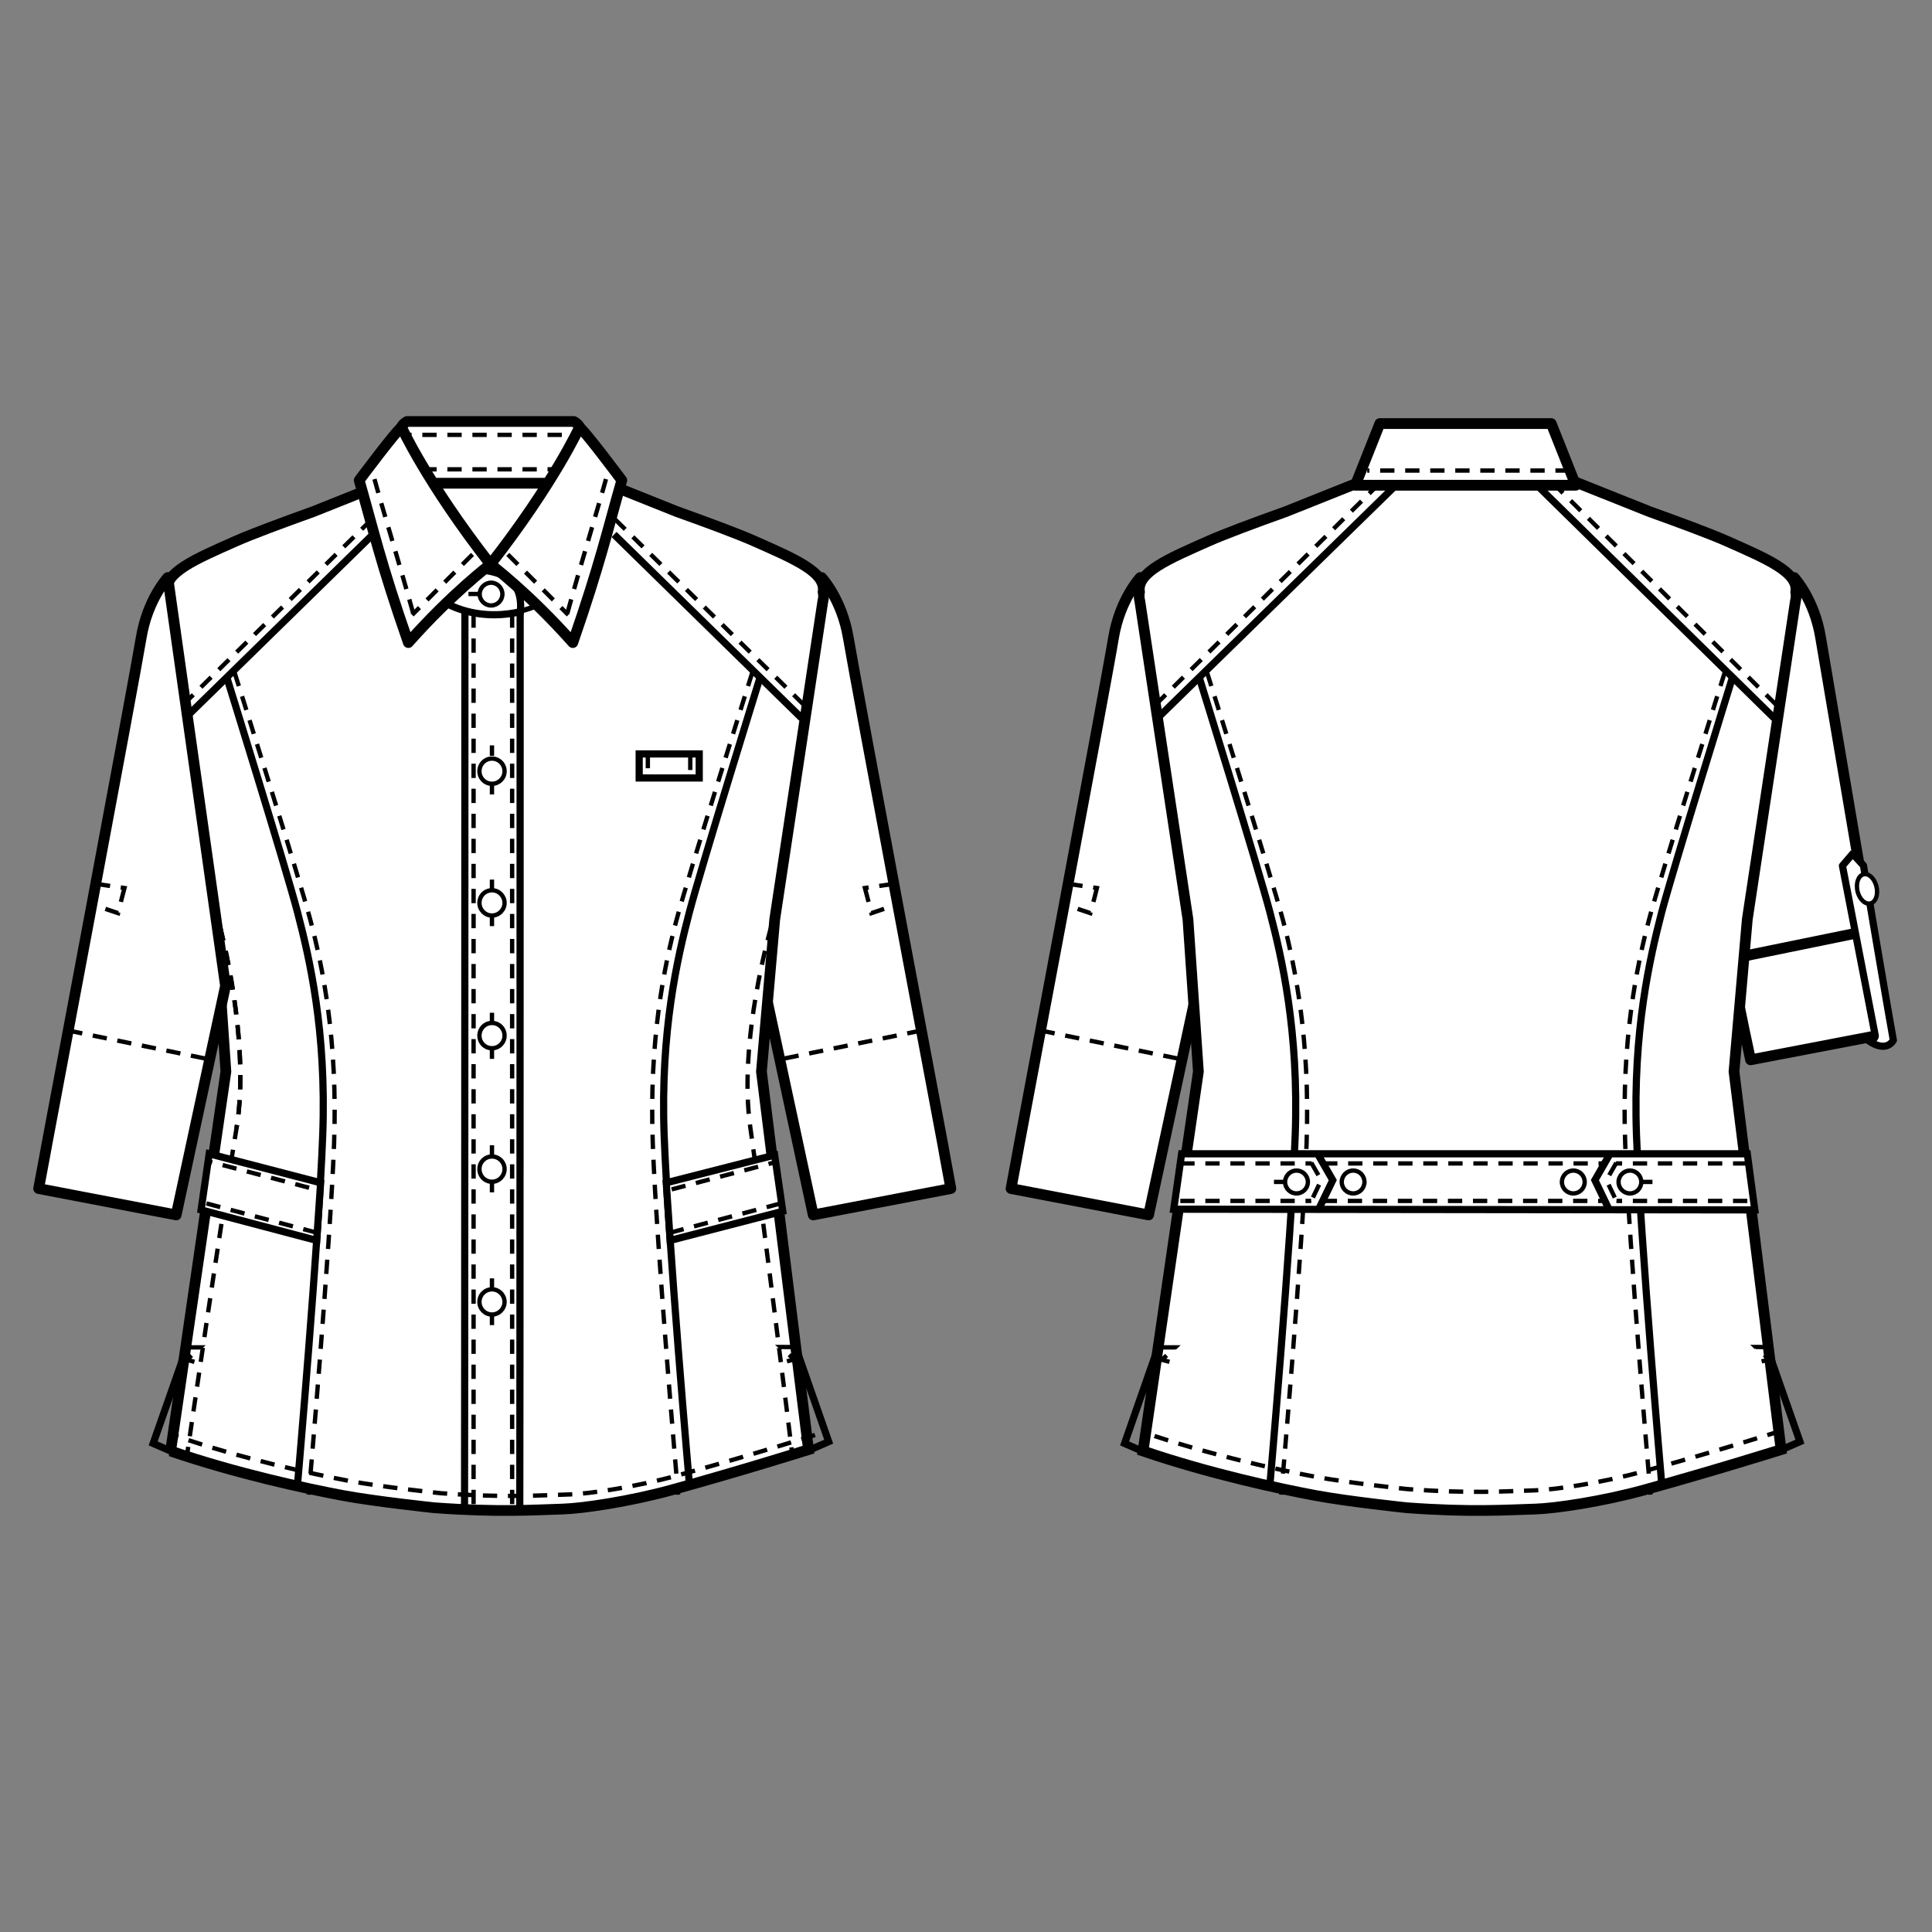 <?xml version="1.0" encoding="UTF-8"?>
<svg id="_レイヤー_1" data-name="レイヤー_1" xmlns="http://www.w3.org/2000/svg" version="1.1" viewBox="0 0 250 250">
  <rect x="0" y="0" width="250" height="250" fill="#808080" stroke="none"/>
  <!-- Generator: Adobe Illustrator 30.0.0, SVG Export Plug-In . SVG Version: 2.1.1 Build 123)  -->
  <defs>
    <style>
      .st0, .st1, .st2, .st3, .st4, .st5, .st6, .st7, .st8 {
        fill: none;
        stroke: #000;
      }

      .st0, .st6, .st8 {
        stroke-width: 1.39px;
      }

      .st1 {
        stroke-dasharray: 1.85 1.39;
      }

      .st1, .st2, .st3 {
        stroke-width: .56px;
      }

      .st2, .st4, .st6, .st8 {
        stroke-linejoin: round;
      }

      .st9 {
        fill: #fff;
      }

      .st4, .st5 {
        stroke-width: .93px;
      }

      .st7 {
        stroke-width: .67px;
      }

      .st8 {
        stroke-linecap: round;
      }
    </style>
  </defs>
  <path class="st9" d="M148.63,157.21c2.53-11.77,6.37-29.64,6.37-29.64l-7.45-52.84s-2.63,2.8-3.46,7.79c-.98,5.99-12.23,65.69-12.23,65.69,0,0-.42,2.35-1.03,5.59l17.8,3.41Z"/>
  <path class="st6" d="M148.63,157.21c2.53-11.77,6.37-29.64,6.37-29.64l-7.45-52.84s-2.63,2.8-3.46,7.79c-.98,5.99-12.23,65.69-12.23,65.69,0,0-.42,2.35-1.03,5.59l17.8,3.41Z"/>
  <path class="st9" d="M226.52,137.14c-2.53-11.78-1.83-9.58-1.83-9.58l7.47-52.83s2.62,2.8,3.43,7.79c1.01,5.99,8.12,47.96,8.74,51.21l-17.8,3.41Z"/>
  <path class="st6" d="M226.52,137.14c-2.53-11.78-1.83-9.58-1.83-9.58l7.47-52.83s2.62,2.8,3.43,7.79c1.01,5.99,8.12,47.96,8.74,51.21l-17.8,3.41Z"/>
  <line class="st9" x1="242.85" y1="120.21" x2="224.55" y2="123.95"/>
  <line class="st0" x1="242.85" y1="120.21" x2="224.55" y2="123.95"/>
  <path class="st9" d="M147.91,187.76l7.16-49.1-1.35-19.7-6.23-41.2s-.16-.46-.04-1.16c-.39-2.54,3.69-4.26,8.92-6.58,2.05-.91,5.96-2.37,10-3.81,2.59-1.04,5.78-2.3,9.73-3.89l2.72-3.27h22.17l2.72,3.27c3.96,1.59,7.15,2.85,9.75,3.89,4.01,1.44,7.94,2.9,9.99,3.81,5.23,2.32,9.32,4.04,8.92,6.58.12.7-.04,1.16-.04,1.16l-6.23,41.2-1.72,19.7,6.09,48.92s-8.51,2.68-17.78,5.24c-5.27,1.45-11.38,2.37-14.02,2.45-3.56.1-8.26.45-16.63-.17,0,0-7.48-.78-11.84-1.59-4.86-.91-13.7-2.82-22.29-5.75"/>
  <path class="st0" d="M147.91,187.76l7.16-49.1-1.35-19.7-6.23-41.2s-.16-.46-.04-1.16c-.39-2.54,3.69-4.26,8.92-6.58,2.05-.91,5.96-2.37,10-3.81,2.59-1.04,5.78-2.3,9.73-3.89l2.72-3.27h22.17l2.72,3.27c3.96,1.59,7.15,2.85,9.75,3.89,4.01,1.44,7.94,2.9,9.99,3.81,5.23,2.32,9.32,4.04,8.92,6.58.12.7-.04,1.16-.04,1.16l-6.23,41.2-1.72,19.7,6.09,48.92s-8.51,2.68-17.78,5.24c-5.27,1.45-11.38,2.37-14.02,2.45-3.56.1-8.26.45-16.63-.17,0,0-7.48-.78-11.84-1.59-4.86-.91-13.7-2.82-22.29-5.75Z"/>
  <line class="st5" x1="149.78" y1="92.93" x2="180.62" y2="62.79"/>
  <line class="st1" x1="149.52" y1="91.2" x2="178.81" y2="62.25"/>
  <path class="st1" d="M230.46,185.15s-8.5,2.7-17.78,5.24c-5.27,1.46-11.38,2.38-14.02,2.46-3.56.1-8.26.46-16.63-.17,0,0-7.48-.78-11.84-1.59-4.86-.91-13.7-2.83-22.29-5.77"/>
  <path class="st5" d="M155.18,87.66s7.66,24.68,9.16,30.43c1.5,5.76,3.75,15.28,3.26,28.79-.5,13.51-3.29,45.43-3.29,45.43"/>
  <path class="st1" d="M156.19,87.01s8.35,26.45,9.86,32.19c1.49,5.76,3.51,15.27,3.02,28.78-.5,13.52-3.28,45.43-3.28,45.43"/>
  <line class="st5" x1="229.58" y1="92.93" x2="198.89" y2="62.79"/>
  <line class="st1" x1="229.84" y1="91.2" x2="201.23" y2="62.79"/>
  <path class="st5" d="M224.18,87.66s-7.65,24.68-9.17,30.43c-1.48,5.76-3.74,15.28-3.25,28.79.51,13.51,3.29,45.43,3.29,45.43"/>
  <path class="st1" d="M223.18,87.01s-8.35,26.45-9.85,32.19c-1.5,5.76-3.53,15.27-3.03,28.78.5,13.52,3.28,45.43,3.28,45.43"/>
  <line class="st9" x1="134.66" y1="133.35" x2="152.96" y2="137.09"/>
  <line class="st1" x1="134.66" y1="133.35" x2="152.96" y2="137.09"/>
  <polygon class="st1" points="141.94 114.91 141.65 116.08 141.09 118.16 137.72 117.02 138.14 114.36 141.94 114.91"/>
  <polygon class="st9" points="203.9 62.79 200.73 54.81 178.55 54.81 175.38 62.79 203.9 62.79"/>
  <polygon class="st8" points="203.9 62.79 200.73 54.81 178.55 54.81 175.38 62.79 203.9 62.79"/>
  <line class="st1" x1="203.12" y1="60.89" x2="176.92" y2="60.89"/>
  <path class="st9" d="M241.62,134.54s2.25,1.86,3.38.07c-.5-2.63-3.87-22.62-3.87-22.62l-1.4-1.51-1.32,1.55,4.25,21.99s.07.65-1.04.52"/>
  <path class="st4" d="M241.62,134.54s2.25,1.86,3.38.07c-.5-2.63-3.87-22.62-3.87-22.62l-1.4-1.51-1.32,1.55,4.25,21.99s.07.65-1.04.52Z"/>
  <path class="st9" d="M240.3,115c.14,1.07.81,1.92,1.53,1.93.7,0,1.18-.83,1.04-1.89-.13-1.05-.81-1.92-1.51-1.93-.72,0-1.18.84-1.05,1.89"/>
  <path class="st2" d="M240.3,115c.14,1.07.81,1.92,1.53,1.93.7,0,1.18-.83,1.04-1.89-.13-1.05-.81-1.92-1.51-1.93-.72,0-1.18.84-1.05,1.89Z"/>
  <polygon class="st9" points="227.07 156.56 151.88 156.47 152.9 149.3 226.1 149.3 227.07 156.56"/>
  <polygon class="st5" points="227.07 156.56 151.88 156.47 152.9 149.3 226.1 149.3 227.07 156.56"/>
  <line class="st9" x1="171.21" y1="150.55" x2="207.62" y2="150.55"/>
  <line class="st1" x1="171.21" y1="150.55" x2="207.62" y2="150.55"/>
  <line class="st9" x1="171.16" y1="155.4" x2="207.67" y2="155.4"/>
  <line class="st1" x1="171.16" y1="155.4" x2="207.67" y2="155.4"/>
  <line class="st9" x1="152.73" y1="150.55" x2="169.74" y2="150.55"/>
  <line class="st1" x1="152.73" y1="150.55" x2="169.74" y2="150.55"/>
  <line class="st9" x1="152.73" y1="155.4" x2="169.68" y2="155.4"/>
  <line class="st1" x1="152.73" y1="155.4" x2="169.68" y2="155.4"/>
  <polyline class="st9" points="169.68 150.46 170.97 152.71 169.68 155.4"/>
  <polyline class="st1" points="169.68 150.46 170.97 152.71 169.68 155.4"/>
  <polyline class="st5" points="170.49 149.3 172.46 152.71 170.63 156.49"/>
  <line class="st9" x1="226.1" y1="150.55" x2="209.1" y2="150.55"/>
  <line class="st1" x1="226.1" y1="150.55" x2="209.1" y2="150.55"/>
  <line class="st9" x1="226.1" y1="155.4" x2="209.16" y2="155.4"/>
  <line class="st1" x1="226.1" y1="155.4" x2="209.16" y2="155.4"/>
  <polyline class="st9" points="209.15 150.46 207.87 152.71 209.16 155.4"/>
  <polyline class="st1" points="209.15 150.46 207.87 152.71 209.16 155.4"/>
  <polyline class="st5" points="208.34 149.3 206.38 152.71 208.2 156.49"/>
  <line class="st3" x1="166.8" y1="152.94" x2="164.85" y2="152.94"/>
  <path class="st9" d="M167.77,154.43c-.82,0-1.48-.67-1.48-1.48s.66-1.48,1.48-1.48,1.47.67,1.47,1.48-.66,1.48-1.47,1.48"/>
  <path class="st3" d="M167.77,154.43c-.82,0-1.48-.67-1.48-1.48s.66-1.48,1.48-1.48,1.47.67,1.47,1.48-.66,1.48-1.47,1.48Z"/>
  <path class="st9" d="M175.1,154.43c-.82,0-1.48-.67-1.48-1.48s.66-1.48,1.48-1.48,1.46.67,1.46,1.48-.65,1.48-1.46,1.48"/>
  <path class="st3" d="M175.1,154.43c-.82,0-1.48-.67-1.48-1.48s.66-1.48,1.48-1.48,1.46.67,1.46,1.48-.65,1.48-1.46,1.48Z"/>
  <line class="st3" x1="211.88" y1="152.94" x2="213.83" y2="152.94"/>
  <path class="st9" d="M210.92,154.43c.81,0,1.46-.67,1.46-1.48s-.65-1.48-1.46-1.48-1.48.67-1.48,1.48.66,1.48,1.48,1.48"/>
  <path class="st3" d="M210.92,154.43c.81,0,1.46-.67,1.46-1.48s-.65-1.48-1.46-1.48-1.48.67-1.48,1.48.66,1.48,1.48,1.48Z"/>
  <path class="st9" d="M203.59,154.43c.81,0,1.47-.67,1.47-1.48s-.65-1.48-1.47-1.48-1.48.67-1.48,1.48.66,1.48,1.48,1.48"/>
  <path class="st3" d="M203.59,154.43c.81,0,1.47-.67,1.47-1.48s-.65-1.48-1.47-1.48-1.48.67-1.48,1.48.66,1.48,1.48,1.48Z"/>
  <polyline class="st1" points="150.35 174.35 152.07 174.35 150.35 175.96 152.08 176.42"/>
  <polyline class="st1" points="228.92 174.31 227.19 174.3 228.92 175.91 227.19 176.37"/>
  <polyline class="st5" points="149.86 174.35 145.52 186.78 147.77 187.76"/>
  <polyline class="st5" points="228.56 174.13 232.91 186.55 230.67 187.53"/>
  <path class="st9" d="M105.23,157.21c-2.52-11.77-6.37-29.64-6.37-29.64l7.46-52.84s2.61,2.8,3.45,7.79c1,5.99,12.25,65.69,12.25,65.69,0,0,.41,2.35,1.02,5.59l-17.8,3.41Z"/>
  <path class="st6" d="M105.23,157.21c-2.52-11.77-6.37-29.64-6.37-29.64l7.46-52.84s2.61,2.8,3.45,7.79c1,5.99,12.25,65.69,12.25,65.69,0,0,.41,2.35,1.02,5.59l-17.8,3.41Z"/>
  <line class="st9" x1="119.21" y1="133.35" x2="100.91" y2="137.09"/>
  <line class="st1" x1="119.21" y1="133.35" x2="100.91" y2="137.09"/>
  <polygon class="st1" points="111.92 114.91 112.23 116.08 112.76 118.16 116.14 117.02 115.71 114.36 111.92 114.91"/>
  <path class="st9" d="M22.08,187.76l7.15-49.1-1.34-19.7-6.24-41.2s-.16-.46-.04-1.16c-.39-2.54,3.68-4.26,8.91-6.58,2.05-.91,5.98-2.37,10-3.81,2.61-1.04,5.78-2.3,9.73-3.89l2.73-3.27h22.17l2.73,3.27c3.96,1.59,7.13,2.85,9.73,3.89,4.03,1.44,7.96,2.9,10,3.81,5.24,2.32,9.32,4.04,8.9,6.58.14.7-.03,1.16-.03,1.16l-6.23,41.2-1.72,19.7,6.09,48.92s-8.5,2.68-17.78,5.24c-5.28,1.45-11.39,2.37-14.02,2.45-3.58.1-8.25.45-16.63-.17,0,0-7.48-.78-11.85-1.59-4.83-.91-13.69-2.82-22.27-5.75"/>
  <path class="st0" d="M22.08,187.76l7.15-49.1-1.34-19.7-6.24-41.2s-.16-.46-.04-1.16c-.39-2.54,3.68-4.26,8.91-6.58,2.05-.91,5.98-2.37,10-3.81,2.61-1.04,5.78-2.3,9.73-3.89l2.73-3.27h22.17l2.73,3.27c3.96,1.59,7.13,2.85,9.73,3.89,4.03,1.44,7.96,2.9,10,3.81,5.24,2.32,9.32,4.04,8.9,6.58.14.7-.03,1.16-.03,1.16l-6.23,41.2-1.72,19.7,6.09,48.92s-8.5,2.68-17.78,5.24c-5.28,1.45-11.39,2.37-14.02,2.45-3.58.1-8.25.45-16.63-.17,0,0-7.48-.78-11.85-1.59-4.83-.91-13.69-2.82-22.27-5.75Z"/>
  <line class="st5" x1="23.95" y1="92.93" x2="48.25" y2="69.16"/>
  <line class="st1" x1="23.69" y1="91.2" x2="48.33" y2="66.98"/>
  <path class="st1" d="M105.46,185.69s-8.5,2.69-17.78,5.23c-5.27,1.46-11.39,2.39-14.02,2.46-3.57.1-8.26.46-16.63-.16,0,0-7.48-.78-11.84-1.59-4.86-.92-13.71-2.83-22.29-5.77"/>
  <path class="st9" d="M74.25,54.54h-21.57c-.65.33-.85.93-.85.93l.18,7.06h23.22l-.1-7.06s-.22-.59-.88-.93"/>
  <path class="st8" d="M74.25,54.54h-21.57c-.65.33-.85.93-.85.93l.18,7.06h23.22l-.1-7.06s-.22-.59-.88-.93Z"/>
  <line class="st1" x1="75.94" y1="56.27" x2="52.68" y2="56.27"/>
  <line class="st1" x1="75.94" y1="60.73" x2="52.68" y2="60.73"/>
  <path class="st9" d="M62.04,99.8c0,.9.72,1.62,1.62,1.62s1.63-.72,1.63-1.62-.72-1.64-1.63-1.64-1.62.74-1.62,1.64"/>
  <path class="st3" d="M62.04,99.8c0,.9.72,1.62,1.62,1.62s1.63-.72,1.63-1.62-.72-1.64-1.63-1.64-1.62.74-1.62,1.64Z"/>
  <line class="st9" x1="63.66" y1="101.44" x2="63.66" y2="102.8"/>
  <line class="st3" x1="63.66" y1="101.44" x2="63.66" y2="102.8"/>
  <line class="st9" x1="63.66" y1="96.45" x2="63.66" y2="97.8"/>
  <line class="st3" x1="63.66" y1="96.45" x2="63.66" y2="97.8"/>
  <path class="st9" d="M62.04,116.84c0,.89.72,1.63,1.62,1.63s1.63-.74,1.63-1.63-.72-1.64-1.63-1.64-1.62.73-1.62,1.64"/>
  <path class="st3" d="M62.04,116.84c0,.89.72,1.63,1.62,1.63s1.63-.74,1.63-1.63-.72-1.64-1.63-1.64-1.62.73-1.62,1.64Z"/>
  <line class="st9" x1="63.66" y1="118.49" x2="63.66" y2="119.84"/>
  <line class="st3" x1="63.66" y1="118.49" x2="63.66" y2="119.84"/>
  <line class="st9" x1="63.66" y1="113.82" x2="63.66" y2="115.18"/>
  <line class="st3" x1="63.66" y1="113.82" x2="63.66" y2="115.18"/>
  <path class="st9" d="M62.04,134.01c0,.91.72,1.63,1.62,1.63s1.63-.72,1.63-1.63-.72-1.64-1.63-1.64-1.62.74-1.62,1.64"/>
  <path class="st3" d="M62.04,134.01c0,.91.72,1.63,1.62,1.63s1.63-.72,1.63-1.63-.72-1.64-1.63-1.64-1.62.74-1.62,1.64Z"/>
  <line class="st9" x1="63.66" y1="135.66" x2="63.66" y2="137.02"/>
  <line class="st3" x1="63.66" y1="135.66" x2="63.66" y2="137.02"/>
  <line class="st9" x1="63.66" y1="131.05" x2="63.66" y2="132.41"/>
  <line class="st3" x1="63.66" y1="131.05" x2="63.66" y2="132.41"/>
  <line class="st9" x1="63.66" y1="148.19" x2="63.66" y2="149.55"/>
  <line class="st3" x1="63.66" y1="148.19" x2="63.66" y2="149.55"/>
  <path class="st9" d="M62.04,151.28c0,.9.72,1.64,1.62,1.64s1.63-.74,1.63-1.64-.72-1.63-1.63-1.63-1.62.73-1.62,1.63"/>
  <path class="st3" d="M62.04,151.28c0,.9.72,1.64,1.62,1.64s1.63-.74,1.63-1.64-.72-1.63-1.63-1.63-1.62.73-1.62,1.63Z"/>
  <line class="st9" x1="63.66" y1="152.93" x2="63.66" y2="154.29"/>
  <line class="st3" x1="63.66" y1="152.93" x2="63.66" y2="154.29"/>
  <line class="st9" x1="63.66" y1="165.42" x2="63.66" y2="166.77"/>
  <line class="st3" x1="63.66" y1="165.42" x2="63.66" y2="166.77"/>
  <path class="st9" d="M62.04,168.47c0,.89.72,1.63,1.62,1.63s1.63-.74,1.63-1.63-.72-1.63-1.63-1.63-1.62.73-1.62,1.63"/>
  <path class="st3" d="M62.04,168.47c0,.89.72,1.63,1.62,1.63s1.63-.74,1.63-1.63-.72-1.63-1.63-1.63-1.62.73-1.62,1.63Z"/>
  <line class="st9" x1="63.66" y1="170.11" x2="63.66" y2="171.47"/>
  <line class="st3" x1="63.66" y1="170.11" x2="63.66" y2="171.47"/>
  <path class="st5" d="M67.26,195.43c.03-.24.05-120.43.05-120.65"/>
  <path class="st5" d="M60.11,195.43c.03-.24.05-120.43.05-120.65"/>
  <path class="st5" d="M29.35,87.66s7.66,24.68,9.16,30.43c1.5,5.76,3.76,15.28,3.25,28.79-.5,13.51-3.28,45.43-3.28,45.43"/>
  <path class="st1" d="M30.35,87.01s8.35,26.45,9.85,32.19c1.5,5.76,3.53,15.27,3.03,28.78-.5,13.52-3.28,45.43-3.28,45.43"/>
  <line class="st1" x1="61.28" y1="79.38" x2="61.28" y2="195.39"/>
  <line class="st1" x1="66.27" y1="79.38" x2="66.27" y2="195.39"/>
  <line class="st5" x1="103.74" y1="92.93" x2="79.46" y2="69.16"/>
  <line class="st1" x1="104.01" y1="91.2" x2="79.36" y2="66.98"/>
  <path class="st5" d="M98.35,87.66s-7.65,24.68-9.16,30.43c-1.5,5.76-3.75,15.28-3.25,28.79.5,13.51,3.29,45.43,3.29,45.43"/>
  <path class="st1" d="M97.35,87.01s-8.35,26.45-9.85,32.19c-1.52,5.76-3.53,15.27-3.03,28.78.49,13.52,3.28,45.43,3.28,45.43"/>
  <path class="st9" d="M22.8,157.21c2.53-11.77,6.38-29.64,6.38-29.64l-7.47-52.84s-2.62,2.8-3.44,7.79c-.99,5.99-12.23,65.69-12.23,65.69,0,0-.42,2.35-1.04,5.59l17.8,3.41Z"/>
  <path class="st6" d="M22.8,157.21c2.53-11.77,6.38-29.64,6.38-29.64l-7.47-52.84s-2.62,2.8-3.44,7.79c-.99,5.99-12.23,65.69-12.23,65.69,0,0-.42,2.35-1.04,5.59l17.8,3.41Z"/>
  <line class="st9" x1="8.83" y1="133.35" x2="27.12" y2="137.09"/>
  <line class="st1" x1="8.83" y1="133.35" x2="27.12" y2="137.09"/>
  <polygon class="st1" points="16.11 114.91 15.8 116.08 15.28 118.16 11.89 117.02 12.32 114.36 16.11 114.91"/>
  <path class="st1" d="M28.46,119.9s4.02,14.85,2.14,26.12c-1.89,11.27-6.42,42.42-6.42,42.42"/>
  <path class="st1" d="M99.8,119.89s-4.34,14.75-2.7,26.07c1.63,11.3,5.46,42.55,5.46,42.55"/>
  <path class="st1" d="M28.46,119.9s4.02,14.85,2.14,26.12"/>
  <polygon class="st9" points="86.72 160.51 101.29 156.74 100.24 149.47 86.21 153.05 86.72 160.51"/>
  <polygon class="st5" points="86.72 160.51 101.29 156.74 100.24 149.47 86.21 153.05 86.72 160.51"/>
  <polygon class="st1" points="86.67 159.52 101.15 155.69 100.36 150.38 86.32 154.06 86.67 159.52"/>
  <polygon class="st9" points="40.98 160.51 26.02 156.56 27.07 149.3 41.49 153.05 40.98 160.51"/>
  <polygon class="st5" points="40.98 160.51 26.02 156.56 27.07 149.3 41.49 153.05 40.98 160.51"/>
  <polygon class="st1" points="41.03 159.52 26.16 155.58 26.94 150.27 41.39 154.06 41.03 159.52"/>
  <path class="st9" d="M64.81,73.79c2.47-.69,3-1.58,4.06-2.4,2.13-.39,4.18.72,6.12,1.43-1.49,4.18-6.43,7.03-12.04,6.58-.85-.07-1.67-.22-2.47-.42.77-2.1,2.1-4.59,4.33-5.2"/>
  <path class="st7" d="M64.81,73.79c2.47-.69,3-1.58,4.06-2.4,2.13-.39,4.18.72,6.12,1.43-1.49,4.18-6.43,7.03-12.04,6.58-.85-.07-1.67-.22-2.47-.42.77-2.1,2.1-4.59,4.33-5.2Z"/>
  <path class="st9" d="M63.12,73.88c-2.53-.43-2.98-1.62-4.02-2.47-2.13-.42-4.2.67-6.14,1.32,1.4,4.22,6.29,7.15,11.91,6.79.86-.06,1.69-.18,2.47-.37.23-2.65-.75-4.7-4.22-5.28"/>
  <path class="st5" d="M63.12,73.88c-2.53-.43-2.98-1.62-4.02-2.47-2.13-.42-4.2.67-6.14,1.32,1.4,4.22,6.29,7.15,11.91,6.79.86-.06,1.69-.18,2.47-.37.23-2.65-.75-4.7-4.22-5.28Z"/>
  <path class="st9" d="M51.97,55.31s3.3,7.2,11.49,17.71c0,0-4.94,3.72-10.62,10.13-3.6-10.3-4.56-14.74-6.36-21,0,0,5.11-6.86,5.49-6.83"/>
  <path class="st6" d="M51.97,55.31s3.3,7.2,11.49,17.71c0,0-4.94,3.72-10.62,10.13-3.6-10.3-4.56-14.74-6.36-21,0,0,5.11-6.86,5.49-6.83Z"/>
  <path class="st9" d="M74.97,55.31s-3.29,7.2-11.5,17.71c0,0,4.96,3.72,10.65,10.13,3.57-10.3,4.54-14.74,6.34-21,0,0-5.11-6.86-5.49-6.83"/>
  <path class="st6" d="M74.97,55.31s-3.29,7.2-11.5,17.71c0,0,4.96,3.72,10.65,10.13,3.57-10.3,4.54-14.74,6.34-21,0,0-5.11-6.86-5.49-6.83Z"/>
  <line class="st3" x1="62.58" y1="76.86" x2="60.62" y2="76.86"/>
  <path class="st9" d="M63.55,78.35c-.8,0-1.48-.66-1.48-1.47s.68-1.48,1.48-1.48,1.46.67,1.46,1.48-.65,1.47-1.46,1.47"/>
  <path class="st3" d="M63.55,78.35c-.8,0-1.48-.66-1.48-1.47s.68-1.48,1.48-1.48,1.46.67,1.46,1.48-.65,1.47-1.46,1.47Z"/>
  <path class="st1" d="M53.46,79.34c-2.05-7.41-3.7-12.52-5.32-18.49"/>
  <line class="st1" x1="61.14" y1="71.74" x2="53.33" y2="79.57"/>
  <path class="st1" d="M73.42,79.34c2.03-7.41,3.68-12.52,5.31-18.49"/>
  <line class="st1" x1="65.71" y1="71.74" x2="73.54" y2="79.57"/>
  <polyline class="st1" points="24.18 174.35 25.9 174.35 24.18 175.96 25.91 176.42"/>
  <polyline class="st1" points="102.76 174.31 101.01 174.3 102.76 175.91 101.01 176.37"/>
  <polyline class="st5" points="24.18 174.35 19.82 186.78 22.08 187.76"/>
  <polyline class="st5" points="102.89 174.13 107.23 186.55 104.98 187.53"/>
  <rect class="st9" x="82.71" y="97.56" width="7.77" height="3.11"/>
  <rect class="st5" x="82.71" y="97.56" width="7.77" height="3.11"/>
  <line class="st9" x1="83.83" y1="97.56" x2="83.83" y2="100.67"/>
  <line class="st1" x1="83.83" y1="97.56" x2="83.83" y2="100.67"/>
  <line class="st9" x1="89.32" y1="97.79" x2="89.32" y2="100.89"/>
  <line class="st1" x1="89.32" y1="97.79" x2="89.32" y2="100.89"/>
</svg>